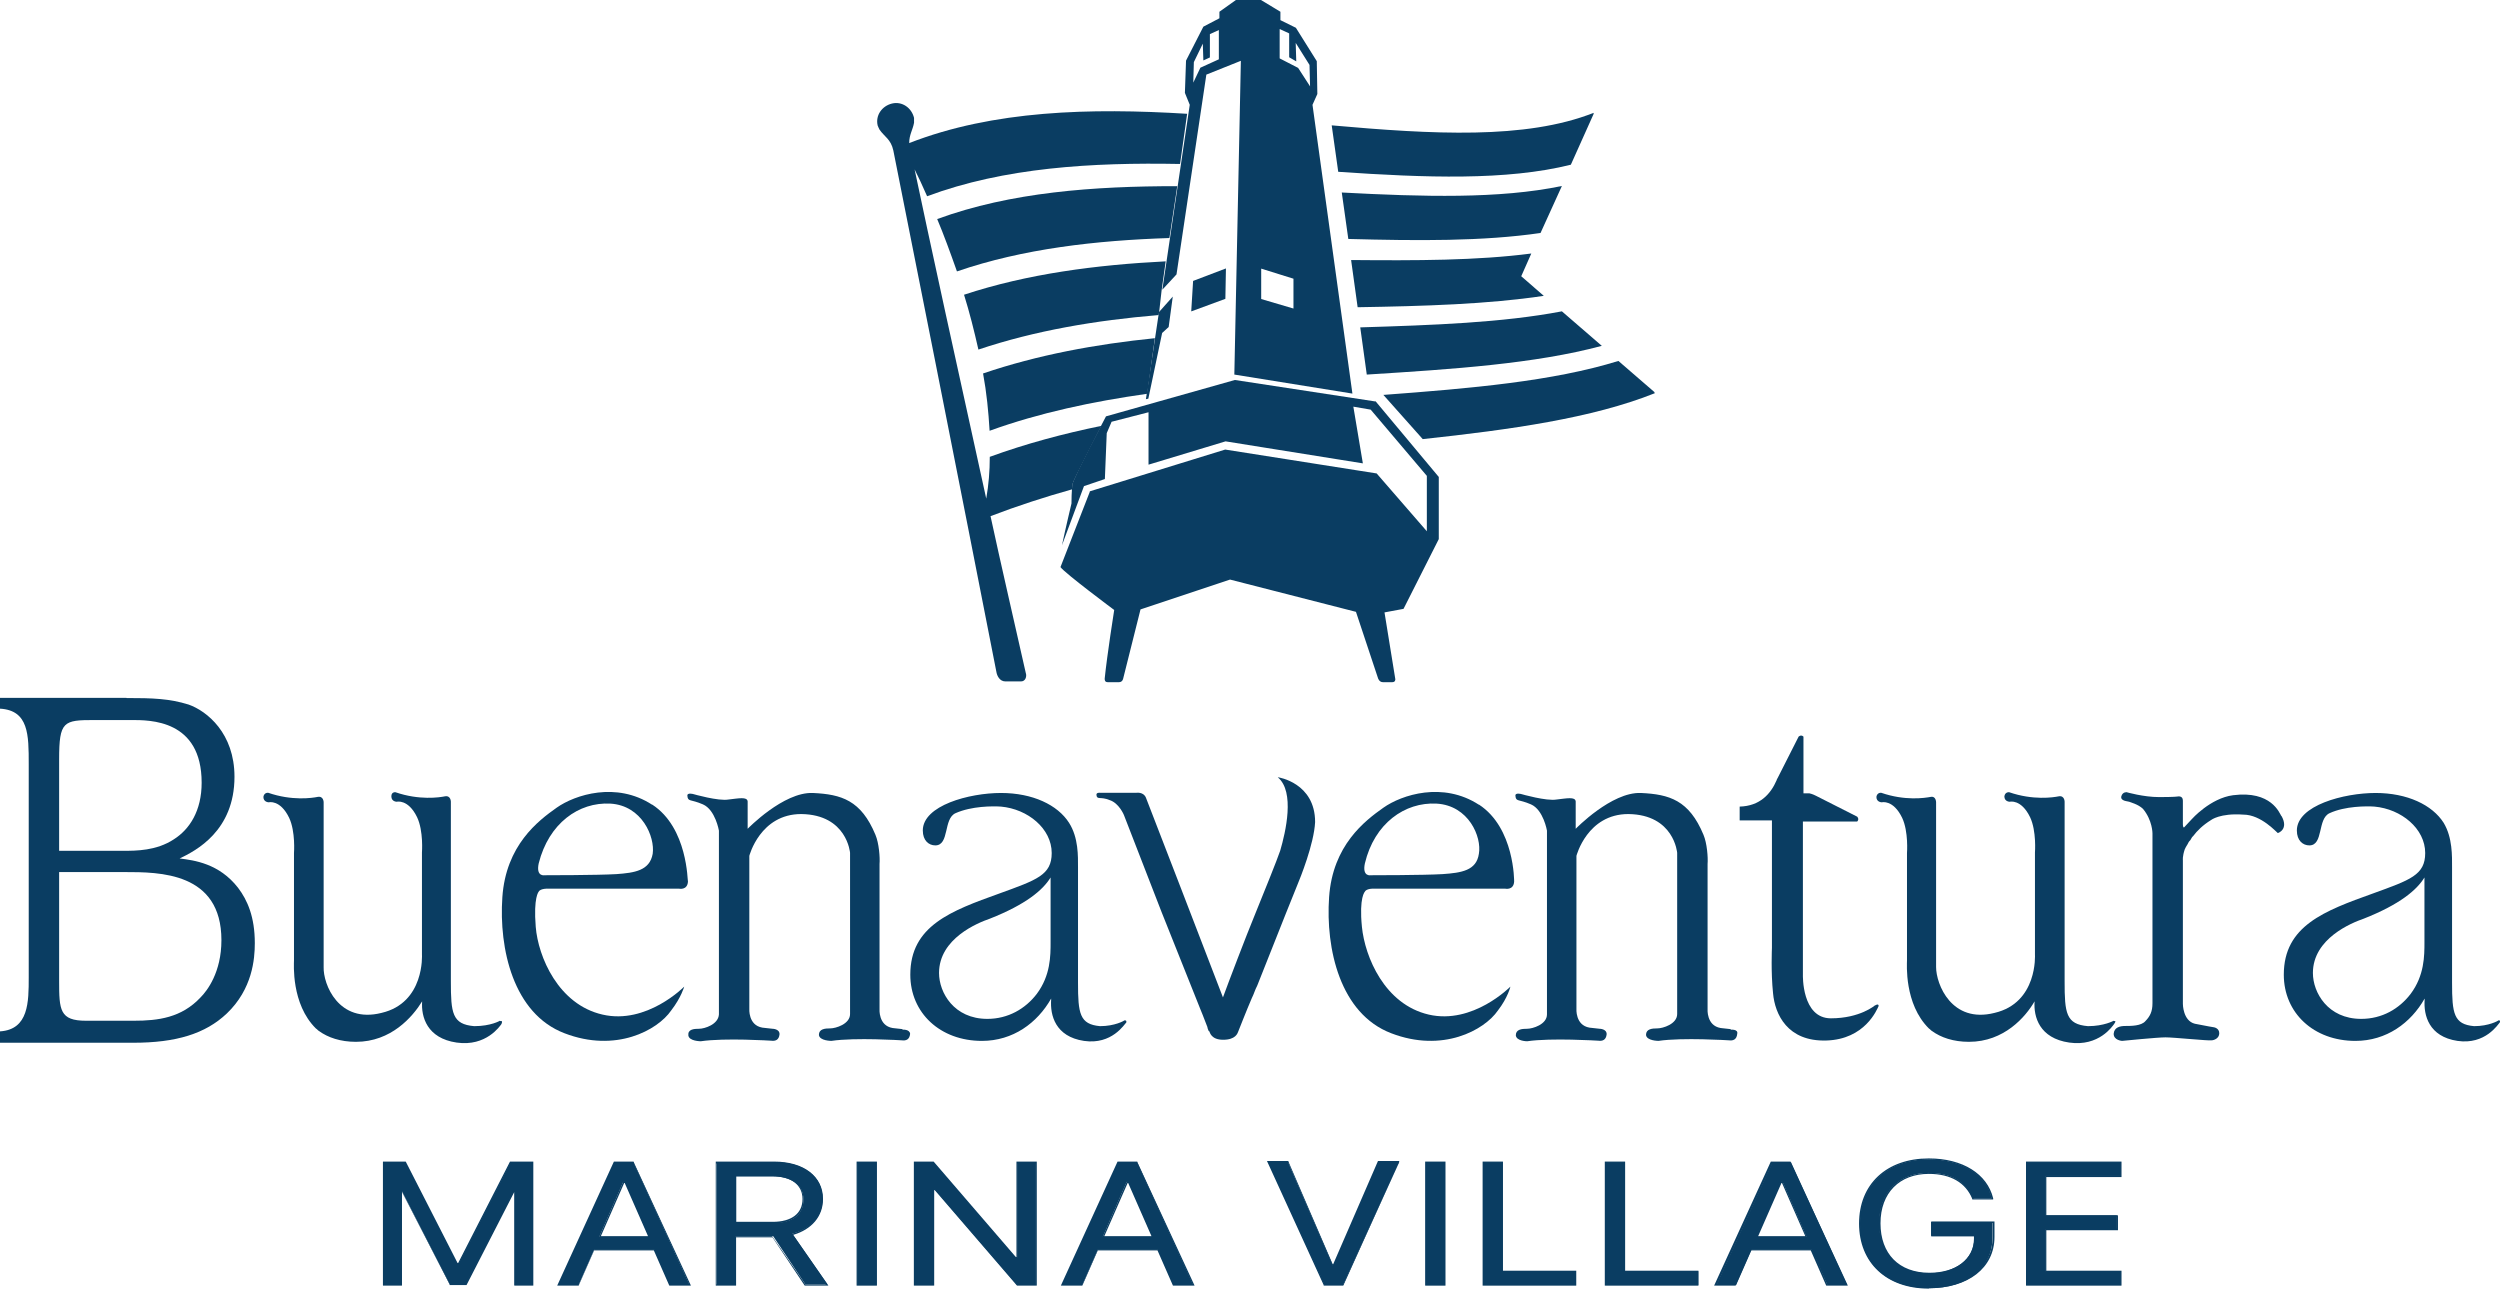 <svg xmlns="http://www.w3.org/2000/svg" id="Capa_2" data-name="Capa 2" viewBox="0 0 134.02 69.08"><defs><style>      .cls-1 {        fill-rule: evenodd;      }      .cls-1, .cls-2 {        fill: #0a3d62;        stroke-width: 0px;      }    </style></defs><g id="Capa_1-2" data-name="Capa 1"><path class="cls-2" d="M82.58,12.5l1.15-2.53c-3.36.7-7.45.58-11.8.35l.35,2.49c3.71.1,7.23.13,10.3-.32Z"></path><path class="cls-2" d="M81.55,14.81l.54-1.22c-2.91.38-6.2.38-9.66.35l.35,2.53c3.58-.06,6.97-.16,9.98-.61l-1.22-1.06Z"></path><path class="cls-2" d="M83.73,16.69c-3.2.61-6.91.74-10.81.86l.35,2.53c4.64-.29,9.02-.58,12.6-1.54l-2.14-1.85Z"></path><path class="cls-2" d="M88.68,21.01l-1.92-1.66c-3.52,1.09-7.9,1.47-12.6,1.82l2.11,2.37c4.73-.51,9.08-1.12,12.44-2.46,0-.03-.03-.06-.03-.06Z"></path><path class="cls-2" d="M84.21,8.83l1.22-2.72v-.06c-3.65,1.44-8.64,1.15-14.04.67l.35,2.49c4.67.32,9.02.48,12.47-.38Z"></path><path class="cls-2" d="M59.04,22.83c-2.05.42-4.06.96-5.98,1.66,0,.77-.06,1.5-.19,2.24-1.38-6.24-3.2-14.58-3.84-17.65.19.38.42.86.67,1.44,4.13-1.54,8.83-1.82,13.56-1.73l.38-2.69c-5.18-.32-10.39-.19-14.9,1.57,0-.45.19-.7.26-1.09v-.26c-.13-.54-.64-.9-1.18-.77-.54.13-.9.64-.77,1.18.03.06.06.16.1.22.26.38.61.51.74,1.12.06.26,4.06,20.44,5.53,27.98.03.16.16.48.48.48h.83c.26,0,.32-.29.26-.45-.54-2.4-1.38-6.04-1.89-8.41,1.41-.54,2.88-1.02,4.38-1.44,0-.13.03-.22.03-.32.06-.22,1.06-2.14,1.54-3.1Z"></path><path class="cls-2" d="M50.24,11.74c.35.83.7,1.79,1.06,2.81,3.55-1.22,7.45-1.66,11.39-1.79l.42-2.78c-4.48,0-8.92.32-12.86,1.76Z"></path><path class="cls-2" d="M52.45,18.74c3.04-1.02,6.3-1.57,9.66-1.85l.03-.16.13-1.15.22-1.57c-3.74.19-7.42.67-10.81,1.79.29.93.54,1.92.77,2.94Z"></path><path class="cls-2" d="M53.06,23.09c2.65-.96,5.53-1.57,8.44-1.98l.19-1.38.22-1.6c-3.17.32-6.3.9-9.21,1.89.19,1.02.29,2.05.35,3.07Z"></path><path class="cls-2" d="M63.07,14.71l1.6-10.71,1.85-.74-.35,16.82,6.33,1.02-2.14-15.48.26-.58-.03-1.76-1.12-1.79-.77-.38-.06-.03v-.45l-1.06-.64h-1.31l-.9.64v.35l-.86.45-.93,1.82-.06,1.73.26.64-1.47,9.91.77-.83ZM68.63,1.57l.48.22v1.28l.38.22-.03-.99.74,1.18.03,1.15-.64-.99-.99-.51v-1.57h.03ZM69.34,14.94v1.6l-1.73-.51v-1.63l1.73.54ZM64,3.33l.48-.99.03.9.35-.16v-1.25l.48-.22v1.57l-.99.45-.38.8.03-1.09Z"></path><path class="cls-2" d="M63.87,16.69l1.82-.67.03-1.63-1.76.67-.1,1.63Z"></path><path class="cls-2" d="M62.3,17.85l.35-.32.22-1.63-.74.83-.7,4.67.13-.03.74-3.52Z"></path><path class="cls-2" d="M73.72,21.52l-7.52-1.15-6.91,1.95s-1.73,3.29-1.79,3.61c-.06.29-.06,1.06-.06,1.06,0,0-.32,1.34-.51,2.24l1.18-3.17,1.12-.38.1-2.46.26-.61,1.98-.51v2.81l4.13-1.25,7.36,1.18-.51-3.04.93.16,3.01,3.55v2.97l-2.69-3.1-8.12-1.28-7.26,2.24v.03l-1.57,4.03c.22.32,2.88,2.3,2.88,2.3,0,0-.38,2.4-.51,3.68,0,.06,0,.19.16.19h.61c.19,0,.22-.19.22-.19l.93-3.71,4.8-1.6,6.75,1.73,1.18,3.55s.06.22.26.22h.51c.16,0,.16-.13.16-.16-.26-1.63-.58-3.58-.58-3.58l1.02-.19,1.89-3.74v-3.33l-3.39-4.06Z"></path><path class="cls-1" d="M34.96,43.14c-1.92-1.25-4.13-.54-5.12.16-.99.7-2.72,2.01-2.91,4.8-.19,2.75.58,6.24,3.33,7.29,2.75,1.06,4.99-.16,5.72-1.22.54-.7.7-1.28.7-1.28,0,0-2.01,2.05-4.38,1.5-2.37-.54-3.45-3.1-3.58-4.7-.13-1.6.16-1.89.16-1.89,0,0,.06-.19.61-.16h6.91s.45.1.48-.38c-.03,0,0-2.88-1.92-4.13ZM34.99,45.77c-.16.9-.96,1.02-1.95,1.09-.99.06-3.84.06-3.84.06,0,0-.48.1-.32-.64.54-2.14,2.14-3.29,3.84-3.2,1.7.1,2.4,1.79,2.27,2.69Z"></path><path class="cls-1" d="M79.28,43.14c-1.92-1.25-4.13-.54-5.12.16-.99.7-2.72,2.01-2.91,4.8-.19,2.75.58,6.24,3.33,7.29,2.75,1.06,4.99-.16,5.72-1.22.54-.7.67-1.28.67-1.28,0,0-2.01,2.05-4.38,1.5s-3.42-3.1-3.58-4.7c-.16-1.6.16-1.89.16-1.89,0,0,.06-.19.58-.16h6.94s.45.1.48-.38c0,0,.03-2.88-1.89-4.13ZM79.28,45.77c-.13.9-.93,1.02-1.95,1.09-.99.06-3.84.06-3.84.06,0,0-.48.1-.32-.64.51-2.14,2.14-3.29,3.84-3.2,1.73.1,2.43,1.79,2.27,2.69Z"></path><path class="cls-1" d="M48.39,55.17l-.54-.06c-.77-.13-.7-1.02-.7-1.02v-7.77c.03-.35-.03-1.12-.22-1.57-.77-1.85-1.82-2.17-3.36-2.24-1.57-.06-3.49,1.92-3.49,1.92v-1.47c-.03-.26-.48-.16-1.02-.1-.54.1-1.89-.29-1.89-.29,0,0-.35-.1-.32.1.03.32.16.16.83.45.67.29.86,1.41.86,1.41v9.85c-.03.54-.77.77-1.06.77s-.61.03-.58.35c.03.32.67.32.67.32,1.28-.19,3.77-.03,3.77-.03.22.03.42-.03.45-.35,0-.29-.38-.29-.38-.29l-.54-.06c-.77-.13-.7-1.02-.7-1.02v-8.19s.58-2.24,2.78-2.24c2.46.03,2.62,2.08,2.62,2.08v8.64c0,.54-.77.77-1.06.77s-.61.03-.61.35c.03.32.67.32.67.32,1.28-.19,3.77-.03,3.77-.03.22.03.42-.03.45-.35-.03-.26-.42-.22-.42-.22Z"></path><path class="cls-1" d="M92.78,55.17l-.54-.06c-.77-.13-.7-1.02-.7-1.02v-7.77c.03-.35-.03-1.12-.22-1.57-.77-1.85-1.82-2.17-3.36-2.24-1.57-.06-3.49,1.92-3.49,1.92v-1.47c-.03-.26-.48-.16-1.02-.1-.54.1-1.89-.29-1.89-.29,0,0-.35-.1-.32.1.03.32.16.16.83.45.67.29.86,1.41.86,1.41v9.85c0,.54-.77.77-1.06.77s-.61.03-.61.35c.03.32.61.32.61.32,1.28-.19,3.81-.03,3.81-.03.22.03.42-.03.45-.35,0-.29-.38-.29-.38-.29l-.54-.06c-.77-.13-.7-1.02-.7-1.02v-8.19s.58-2.24,2.78-2.24c2.46.03,2.62,2.08,2.62,2.08v8.64c0,.54-.77.77-1.06.77s-.61.03-.61.35c.03.32.67.32.67.32,1.28-.19,3.77-.03,3.77-.03.22.03.42-.03.45-.35.06-.26-.35-.22-.35-.22Z"></path><path class="cls-1" d="M68.5,41.67c.93.77.42,2.94.13,3.93-.16.48-.86,2.21-1.38,3.49-.45,1.09-1.41,3.61-1.69,4.38-.42-1.12-4.13-10.71-4.13-10.71-.13-.32-.51-.26-.51-.26h-1.95s-.22-.03-.19.13c.03.26.22.06.7.26.51.16.77.8.77.8l2.01,5.18,2.08,5.21s.06.16.13.32l.26.67v.03c.03.1.06.19.1.19.03.06.1.45.74.45.67,0,.77-.35.8-.42s.45-1.15.74-1.82c.1-.19.16-.42.29-.67,1.22-3.1,2.14-5.37,2.14-5.37.16-.38.9-2.21.96-3.39,0-2.11-1.98-2.4-1.98-2.4Z"></path><path class="cls-1" d="M26.8,54.72s-.48.29-1.38.29c-1.18-.1-1.25-.7-1.25-2.4v-9.63s0-.35-.32-.29c-.29.06-1.38.22-2.65-.22,0,0-.22-.03-.22.22,0,.29.29.29.29.29,0,0,.61-.16,1.09.83.35.74.26,1.89.26,1.89v5.47s.16,2.59-2.17,3.13c-2.3.58-3.13-1.54-3.1-2.46v-8.83s0-.35-.32-.29c-.29.06-1.38.22-2.65-.22,0,0-.22-.03-.26.22,0,.29.29.29.29.29,0,0,.61-.16,1.09.83.35.74.26,1.89.26,1.89v5.76c0,.16-.16,2.33,1.18,3.65.06.03.1.1.16.13.48.35,1.15.58,1.98.58,1.89,0,3.04-1.34,3.55-2.17-.06.83.26,1.98,1.85,2.21s2.33-.9,2.4-.99c.1-.22-.06-.16-.06-.16Z"></path><path class="cls-1" d="M113.31,54.72s-.51.29-1.38.29c-1.18-.1-1.25-.7-1.25-2.4v-9.63s0-.35-.32-.29c-.29.06-1.38.22-2.65-.22,0,0-.22-.03-.26.22,0,.29.29.29.29.29,0,0,.61-.16,1.09.83.35.74.26,1.89.26,1.89v5.47s.16,2.59-2.17,3.13c-2.3.58-3.13-1.54-3.13-2.46v-8.83s0-.35-.29-.29c-.32.06-1.38.22-2.65-.22,0,0-.22-.03-.26.22,0,.29.29.29.29.29,0,0,.61-.16,1.09.83.35.74.26,1.89.26,1.89v5.76c0,.16-.16,2.33,1.18,3.65.06.03.1.1.16.13.48.35,1.15.58,1.98.58,1.89,0,3.04-1.34,3.52-2.17-.06.83.26,1.98,1.86,2.21s2.33-.9,2.4-.99c.16-.22,0-.16,0-.16Z"></path><path class="cls-2" d="M60.25,54.72s-.48.29-1.28.29c-1.09-.1-1.18-.67-1.18-2.33v-6.17c0-.61.03-1.6-.48-2.4-.61-.96-1.95-1.6-3.65-1.6s-4.19.67-4.19,2.01c0,.54.32.8.67.8.77,0,.42-1.44,1.09-1.73.86-.38,1.98-.38,2.43-.35,1.44.13,2.72,1.18,2.72,2.49,0,1.18-.8,1.44-2.81,2.17-2.59.93-4.77,1.73-4.77,4.35,0,2.05,1.6,3.55,3.84,3.55,1.66,0,2.97-.96,3.71-2.27v.06c-.06.83.22,1.98,1.76,2.21,1.5.22,2.17-.9,2.27-.99.03-.16-.13-.1-.13-.1ZM56.32,50.5c0,.74,0,1.79-.74,2.78-.61.8-1.54,1.34-2.65,1.34-1.79,0-2.59-1.41-2.59-2.46,0-1.85,2.08-2.69,2.72-2.91,1.95-.77,2.85-1.54,3.26-2.21v3.45Z"></path><path class="cls-2" d="M133.91,54.72s-.48.29-1.28.29c-1.09-.1-1.18-.67-1.18-2.33v-6.17c0-.61.03-1.6-.45-2.4-.61-.96-1.95-1.6-3.65-1.6s-4.22.67-4.22,2.01c0,.54.32.8.67.8.77,0,.42-1.44,1.09-1.73.83-.38,1.98-.38,2.4-.35,1.44.13,2.72,1.18,2.72,2.49,0,1.18-.8,1.44-2.81,2.17-2.59.93-4.77,1.73-4.77,4.35,0,2.05,1.6,3.55,3.84,3.55,1.66,0,2.97-.96,3.71-2.27v.06c-.06.83.22,1.98,1.76,2.21,1.5.22,2.18-.9,2.27-.99.06-.16-.1-.1-.1-.1ZM129.97,50.5c0,.74,0,1.79-.74,2.78-.61.8-1.53,1.34-2.65,1.34-1.79,0-2.59-1.41-2.59-2.46,0-1.85,2.08-2.69,2.72-2.91,1.95-.77,2.85-1.54,3.26-2.21v3.45Z"></path><path class="cls-1" d="M122.3,43.75c-.1-.16-.54-1.38-2.59-1.12-1.22.16-2.21,1.28-2.21,1.28l-.42.45c-.06,0-.06-.16-.06-.16v-1.28c0-.29-.29-.22-.29-.22,0,0-.16.03-.99.03s-1.73-.26-1.73-.26c0,0-.22-.03-.29.22-.06.26.35.26.42.29.06.03.48.13.74.38.51.61.51,1.31.51,1.31v9.11c0,.45-.13.7-.38.96-.22.26-.77.26-1.06.26s-.61.06-.64.42c0,.35.45.38.45.38,0,0,1.89-.19,2.33-.19s2.3.19,2.46.16c.13,0,.42-.1.42-.38s-.29-.32-.29-.32c0,0-.38-.06-1.02-.19-.64-.16-.64-1.06-.64-1.06v-7.71s-.03-.19.1-.58c.03-.06.06-.13.1-.19.03-.03.03-.06.06-.1.03-.06.06-.13.13-.19.03-.03.03-.06.06-.1.03-.06.06-.1.1-.13.22-.29.51-.58.96-.86,0,0,.48-.38,1.73-.29.96,0,1.79.96,1.85.99,0,0,.61-.19.19-.93Z"></path><path class="cls-2" d="M100.52,53.89s-.8.7-2.37.7-1.5-2.33-1.5-2.33v-8.22h2.91c.13-.13,0-.26,0-.26l-2.21-1.12c-.19-.1-.35-.13-.35-.13h-.32v-2.88.03-.19c-.13-.13-.26,0-.26,0l-1.12,2.21s-.06.1-.06.13c-.32.74-.9,1.38-1.98,1.41v.74h1.73v6.84s-.06,1.28.06,2.43c.1,1.12.77,2.59,2.85,2.53,2.08-.06,2.72-1.66,2.81-1.85,0-.16-.19-.03-.19-.03Z"></path><path class="cls-2" d="M6.78,37.42c1.41,0,2.3.03,3.33.35.99.35,2.46,1.54,2.46,3.87,0,2.91-2.08,3.97-2.94,4.38.77.1,2.11.26,3.13,1.57.51.67.9,1.57.9,2.97,0,.86-.13,2.46-1.5,3.77-1.15,1.09-2.72,1.57-5.02,1.57H0v-.61c1.54-.1,1.54-1.57,1.54-2.91v-11.42c0-1.57,0-2.88-1.54-2.97v-.58h6.78ZM3.17,45.61h3.45c.67,0,1.76,0,2.69-.61.86-.54,1.5-1.54,1.5-3.04,0-3.39-2.78-3.36-3.77-3.36h-1.98c-1.66,0-1.89.06-1.89,2.11v4.89ZM3.17,46.79v5.79c0,1.57.03,2.14,1.44,2.14h2.56c1.31,0,2.56-.16,3.58-1.25.35-.35,1.12-1.34,1.12-3.07,0-3.65-3.33-3.65-5.18-3.65h-3.52v.03Z"></path><path class="cls-2" d="M20.53,68.89v-6.59h1.18l2.78,5.44h.1l2.78-5.44h1.18v6.59h-.96v-5.02h-.06l-2.56,4.99h-.86l-2.56-4.99h-.06v5.02h-.96Z"></path><path class="cls-2" d="M28.59,68.92h-1.02v-5.02l-2.56,4.99h-.9v-.03l-2.56-4.96v5.02h-1.02v-6.65h1.22l2.78,5.44h.03l2.78-5.44h1.25v6.65ZM27.63,68.86h.86v-6.49h-1.12l-2.78,5.44h-.13l-2.78-5.44h-1.12v6.49h.86v-5.02h.13v.03l2.56,4.96h.83l2.56-4.99h.13v5.02Z"></path><path class="cls-2" d="M35.08,67h-3.23l-.83,1.89h-1.06l3.01-6.59h.99l3.01,6.59h-1.06l-.83-1.89ZM32.14,66.3h2.65l-1.28-2.94h-.1l-1.28,2.94Z"></path><path class="cls-2" d="M37.03,68.92h-1.15l-.83-1.89h-3.2l-.83,1.89h-1.15l3.04-6.65h1.06v.03l3.07,6.62ZM35.95,68.86h.99l-2.97-6.49h-.96l-2.97,6.49h.99l.83-1.89h3.29l.8,1.89ZM34.86,66.33h-2.75l1.31-3.01h.13l1.31,3.01ZM32.21,66.27h2.53l-1.25-2.85h-.03l-1.25,2.85Z"></path><path class="cls-2" d="M39.43,68.89h-1.02v-6.59h3.1c1.57,0,2.59.77,2.59,1.95,0,.93-.61,1.63-1.63,1.89l1.89,2.72h-1.18l-1.73-2.59h-2.01v2.62ZM39.43,65.56h2.01c1.06,0,1.63-.45,1.63-1.25s-.64-1.25-1.69-1.25h-1.95v2.49Z"></path><path class="cls-2" d="M44.42,68.92h-1.28l-1.73-2.59h-1.95v2.59h-1.09v-6.65h3.13c1.6,0,2.62.8,2.62,2.01,0,.93-.61,1.63-1.6,1.92l1.89,2.72ZM43.18,68.86h1.09l-1.89-2.72h.06c.99-.26,1.6-.96,1.6-1.85,0-1.18-.99-1.92-2.56-1.92h-3.07v6.49h.93v-2.59h2.05l1.79,2.59ZM41.42,65.59h-2.05v-2.59h1.98c1.09,0,1.73.48,1.73,1.31.03.8-.61,1.28-1.66,1.28ZM39.47,65.5h1.95c1.02,0,1.6-.45,1.6-1.22s-.61-1.22-1.63-1.22h-1.92v2.43Z"></path><path class="cls-2" d="M45.96,68.89v-6.59h1.02v6.59h-1.02Z"></path><path class="cls-2" d="M47.01,68.92h-1.09v-6.65h1.09v6.65ZM45.99,68.86h.93v-6.49h-.93v6.49Z"></path><path class="cls-2" d="M49.03,68.89v-6.59h.99l4.41,5.12h.1v-5.12h.99v6.59h-.99l-4.41-5.12h-.1v5.12h-.99Z"></path><path class="cls-2" d="M55.58,68.92h-1.06l-4.41-5.12h-.03v5.12h-1.09v-6.65h1.06l4.41,5.12h.03v-5.12h1.09v6.65ZM54.56,68.86h.93v-6.49h-.93v5.12h-.16l-4.41-5.12h-.93v6.49h.93v-5.12h.16l4.41,5.12Z"></path><path class="cls-2" d="M62.08,67h-3.23l-.83,1.89h-1.06l3.01-6.59h.99l3.01,6.59h-1.06l-.83-1.89ZM59.13,66.3h2.65l-1.28-2.94h-.1l-1.28,2.94Z"></path><path class="cls-2" d="M64.03,68.92h-1.15l-.83-1.89h-3.2l-.83,1.89h-1.15l3.04-6.65h1.06v.03l3.07,6.62ZM62.94,68.86h.99l-2.97-6.49h-.96l-2.97,6.49h.99l.83-1.89h3.29l.8,1.89ZM61.85,66.33h-2.75l1.31-3.01h.13l1.31,3.01ZM59.2,66.27h2.53l-1.25-2.85h-.03l-1.25,2.85Z"></path><path class="cls-2" d="M71,68.89l-3.01-6.59h1.06l2.4,5.53h.1l2.4-5.53h1.06l-3.01,6.59h-.99Z"></path><path class="cls-2" d="M72.02,68.92h-1.06v-.03l-3.04-6.65h1.15v.03l2.37,5.5h.03l2.4-5.53h1.15l-3.01,6.68ZM71.03,68.86h.96l2.97-6.49h-.99l-2.4,5.53h-.13v-.03l-2.37-5.5h-.99l2.94,6.49Z"></path><path class="cls-2" d="M76.44,68.89v-6.59h1.02v6.59h-1.02Z"></path><path class="cls-2" d="M77.49,68.92h-1.09v-6.65h1.09v6.65ZM76.47,68.86h.93v-6.49h-.93v6.49Z"></path><path class="cls-2" d="M84.46,68.89h-4.93v-6.59h1.02v5.85h3.93v.74h-.03Z"></path><path class="cls-2" d="M84.5,68.92h-5.02v-6.65h1.09v5.85h3.93v.8ZM79.57,68.86h4.86v-.67h-3.93v-5.85h-.93v6.52Z"></path><path class="cls-2" d="M91.02,68.89h-4.93v-6.59h1.02v5.85h3.93v.74h-.03Z"></path><path class="cls-2" d="M91.05,68.92h-5.02v-6.65h1.09v5.85h3.93v.8ZM86.13,68.86h4.86v-.67h-3.93v-5.85h-.93v6.52Z"></path><path class="cls-2" d="M97.13,67h-3.23l-.83,1.89h-1.06l3.01-6.59h.99l3.01,6.59h-1.06l-.83-1.89ZM94.19,66.3h2.65l-1.28-2.94h-.1l-1.28,2.94Z"></path><path class="cls-2" d="M99.05,68.92h-1.15l-.83-1.89h-3.2l-.83,1.89h-1.15l3.04-6.65h1.06v.03l3.07,6.62ZM97.96,68.86h.99l-2.97-6.49h-.96l-2.97,6.49h.99l.83-1.89h3.29l.8,1.89ZM96.87,66.33h-2.75l1.31-3.01h.13l1.31,3.01ZM94.25,66.27h2.53l-1.25-2.85h-.03l-1.25,2.85Z"></path><path class="cls-2" d="M103.39,69.05c-2.24,0-3.68-1.34-3.68-3.45s1.47-3.45,3.68-3.45c1.79,0,3.1.8,3.39,2.11h-1.02c-.35-.9-1.15-1.38-2.37-1.38-1.6,0-2.65,1.06-2.65,2.69s1.02,2.69,2.65,2.69c1.44,0,2.43-.77,2.43-1.85v-.16h-2.3v-.74h3.29v.8c.03,1.66-1.34,2.75-3.42,2.75Z"></path><path class="cls-2" d="M103.4,69.08c-2.27,0-3.74-1.38-3.74-3.49s1.47-3.49,3.74-3.49c1.82,0,3.13.83,3.45,2.14v.06h-1.12v-.03c-.35-.86-1.15-1.34-2.33-1.34-1.57,0-2.59,1.02-2.59,2.65s.99,2.65,2.62,2.65c1.44,0,2.4-.74,2.4-1.82v-.13h-2.3v-.8h3.39v.83c0,1.66-1.41,2.75-3.52,2.75ZM103.4,62.17c-2.21,0-3.65,1.34-3.65,3.39s1.44,3.42,3.65,3.42c2.05,0,3.42-1.06,3.42-2.65v-.77h-3.23v.64h2.3v.19c0,1.15-.99,1.92-2.49,1.92-1.66,0-2.69-1.06-2.69-2.72s1.06-2.72,2.69-2.72c1.22,0,2.05.48,2.4,1.38h.96c-.32-1.28-1.6-2.08-3.36-2.08Z"></path><path class="cls-2" d="M113.7,68.89h-5.05v-6.59h5.05v.74h-4.03v2.11h3.81v.74h-3.81v2.27h4.03v.74Z"></path><path class="cls-2" d="M113.73,68.92h-5.12v-6.65h5.12v.83h-4.03v2.05h3.84v.8h-3.84v2.17h4.03v.8ZM108.71,68.86h4.96v-.67h-4.03v-2.33h3.81v-.64h-3.81v-2.21h4.03v-.67h-4.96v6.52Z"></path></g></svg>